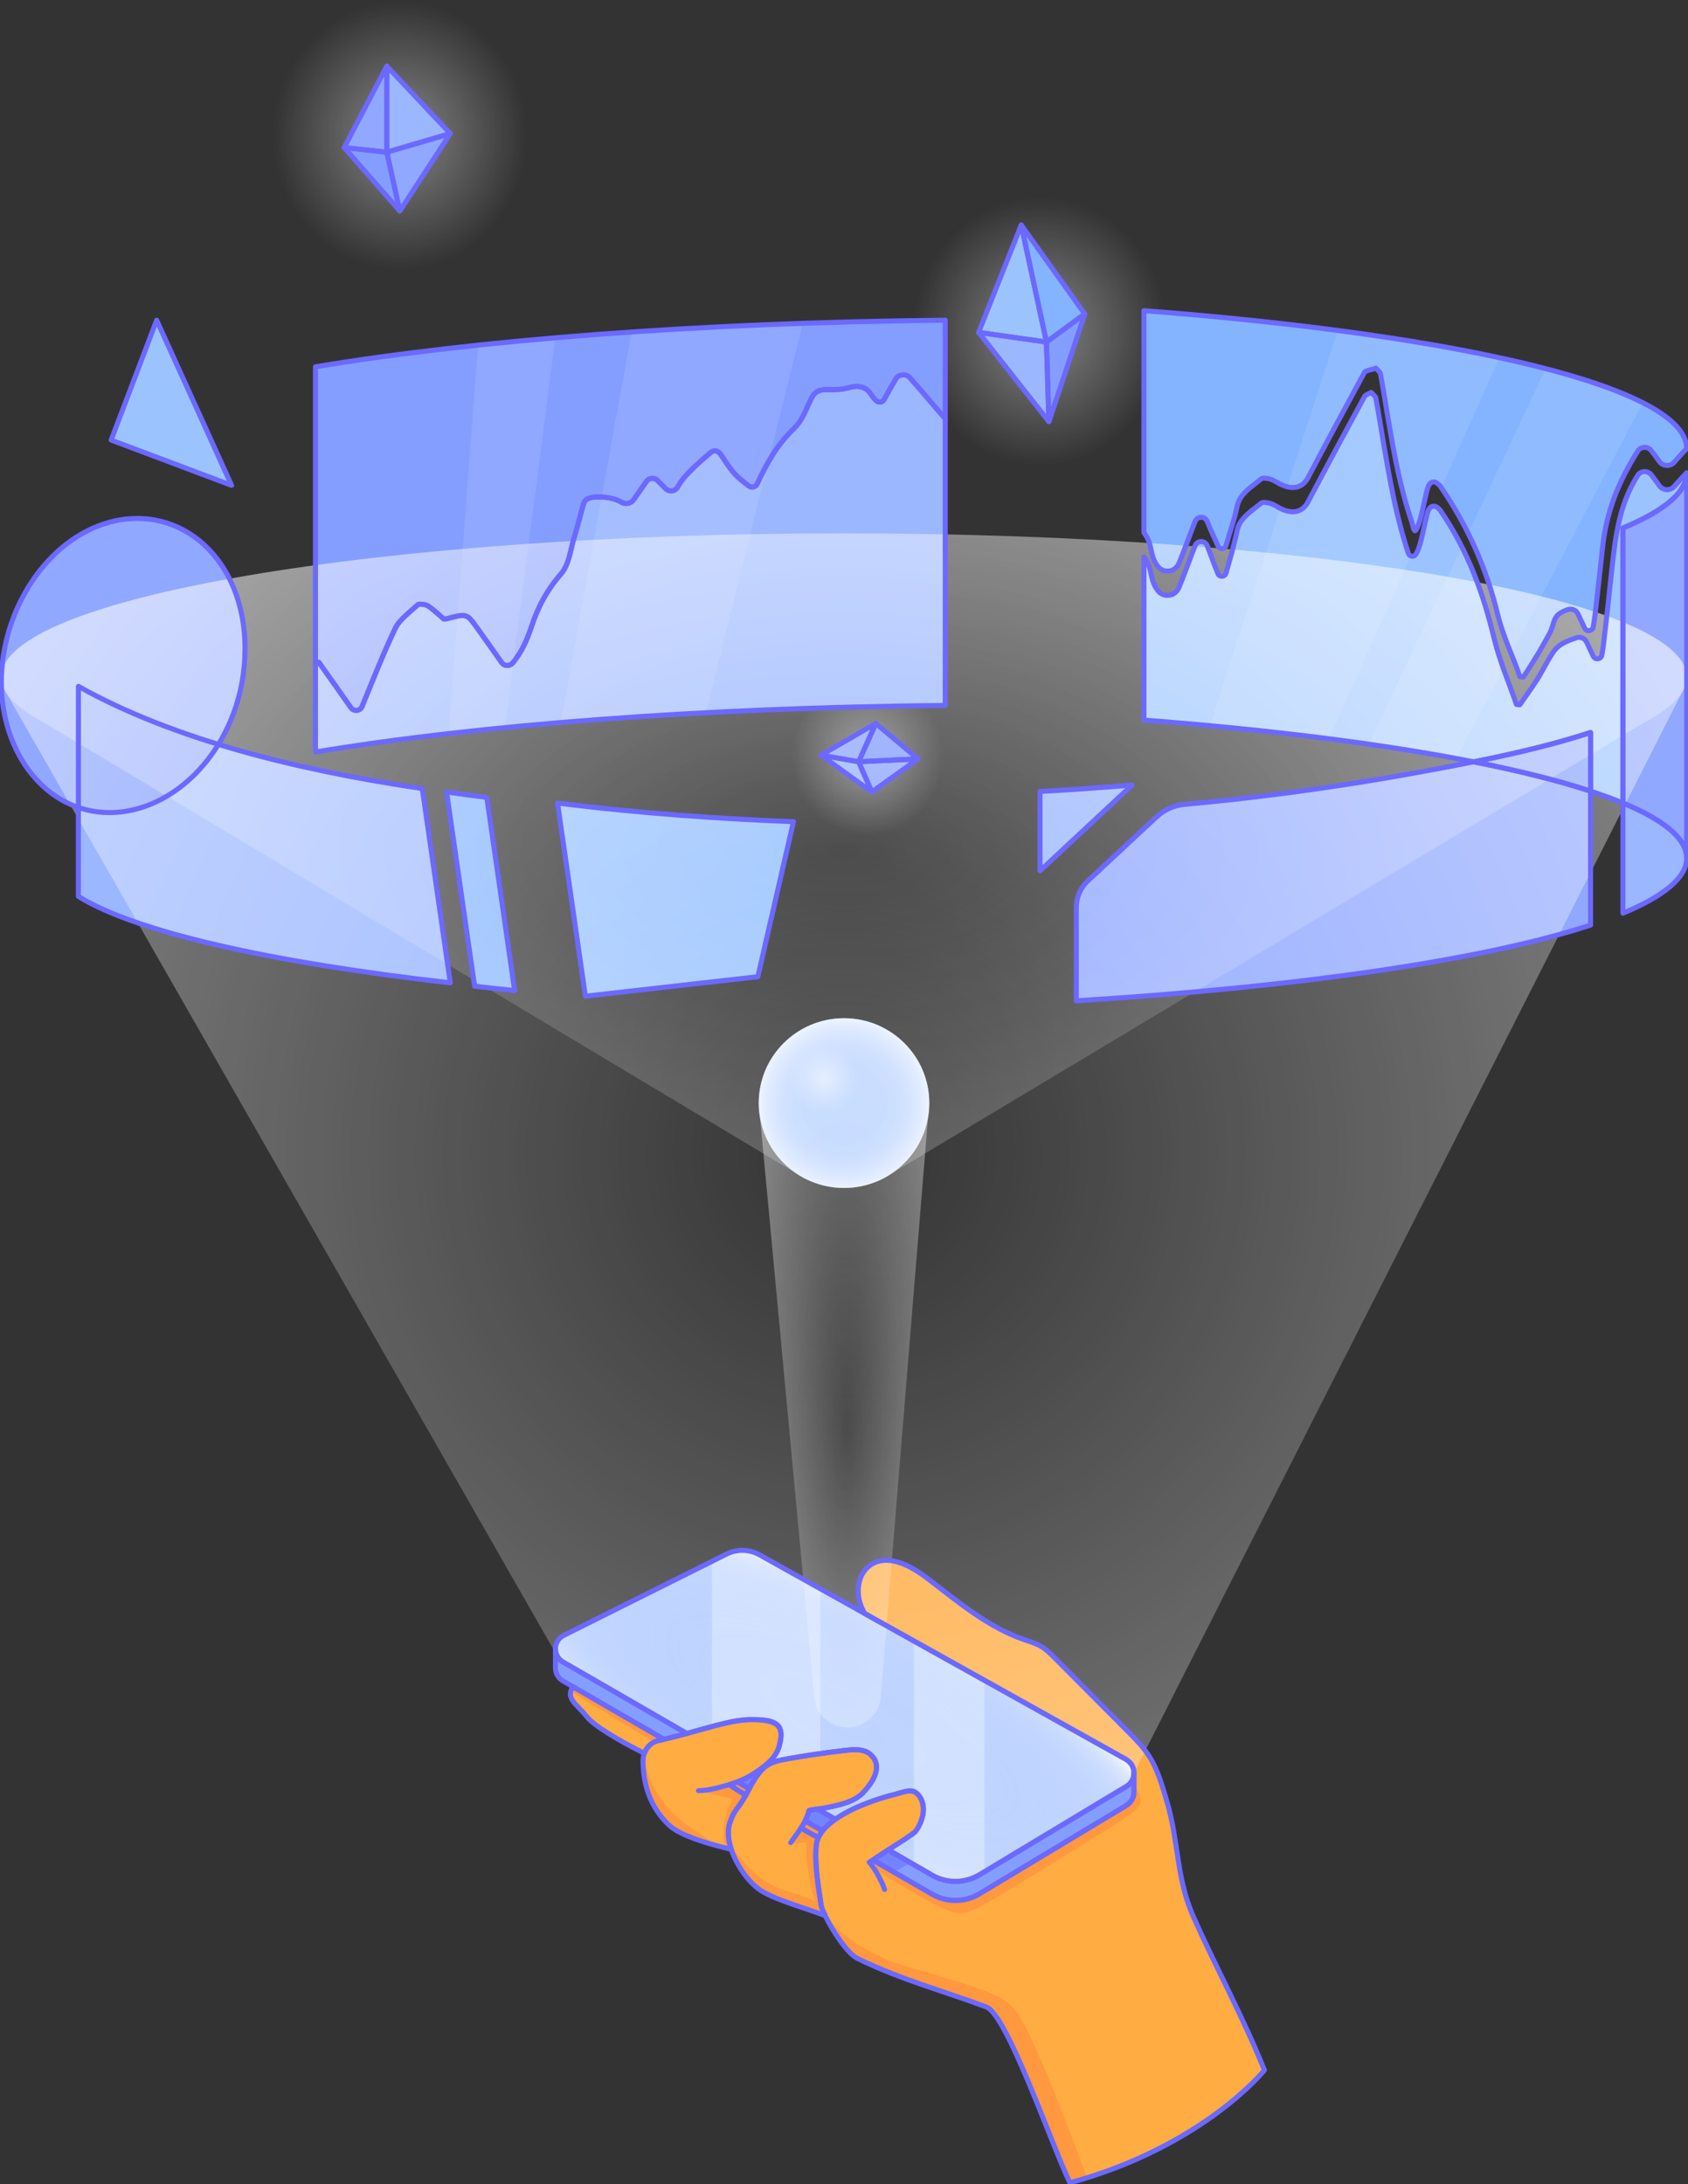 <svg width="252" height="326" viewBox="0 0 252 326" fill="none" xmlns="http://www.w3.org/2000/svg">
<rect x="0" y="0" width="252" height="326" fill="#333333" stroke="none"/>
<g clip-path="url(#clip0_3247_3826)">
<path d="M59.691 40.55C70.943 40.55 80.065 31.472 80.065 20.275C80.065 9.077 70.943 0 59.691 0C48.438 0 39.316 9.077 39.316 20.275C39.316 31.472 48.438 40.55 59.691 40.55Z" fill="url(#paint0_radial_3247_3826)"/>
<path d="M129.519 125.35C136.239 125.35 141.687 119.928 141.687 113.241C141.687 106.553 136.239 101.131 129.519 101.131C122.798 101.131 117.35 106.553 117.35 113.241C117.35 119.928 122.798 125.35 129.519 125.35Z" fill="url(#paint1_radial_3247_3826)"/>
<path d="M155.264 69.89C166.516 69.89 175.638 60.812 175.638 49.615C175.638 38.417 166.516 29.34 155.264 29.34C144.011 29.34 134.889 38.417 134.889 49.615C134.889 60.812 144.011 69.89 155.264 69.89Z" fill="url(#paint2_radial_3247_3826)"/>
<path d="M251.803 66.975C251.19 67.559 250.572 68.287 249.938 68.996C249.336 69.678 248.245 69.621 247.72 68.877C247.321 68.319 246.931 67.776 246.516 67.254C246.469 67.192 246.412 67.13 246.349 67.078C245.809 66.587 244.911 66.691 244.516 67.3C244.516 67.305 244.511 67.305 244.511 67.311C241.524 72.019 239.805 76.562 239.25 81.663C238.891 84.991 238.533 88.32 238.138 91.643C238.065 92.273 237.967 92.898 237.853 93.57C237.743 94.227 236.85 94.346 236.565 93.746C236.222 93.007 235.895 92.314 235.578 91.637C235.313 91.069 234.653 90.79 234.061 90.991C231.527 91.849 232.285 92.924 231.205 94.795C230.587 95.86 230.036 96.945 229.366 97.989C228.587 99.204 228.234 99.87 227.403 101.069C227.169 101.038 227.133 101.033 226.904 101.002C225.772 97.715 224.375 94.986 223.57 91.653C221.976 85.017 219.161 78.588 215.047 72.603C214.912 72.417 214.725 72.251 214.518 72.091C214.17 71.823 213.655 71.9 213.411 72.267C213.307 72.417 213.219 72.572 213.172 72.727C212.58 74.665 212.201 77.838 211.37 79.125C211.09 79.564 210.939 78.448 210.778 77.957C208.94 72.453 208.14 67.843 207.179 62.22C206.815 60.086 206.493 57.941 206.088 55.806C206.031 55.496 205.631 55.227 205.392 54.938C205.055 55.134 203.86 55.295 203.72 55.553C200.879 60.778 198.054 66.013 195.291 71.264C194.512 72.743 193.135 73.187 191.312 72.355C190.762 72.102 190.289 71.735 189.718 71.543C189.297 71.399 188.529 71.285 188.321 71.456C186.83 72.67 185.07 73.709 184.685 75.595C184.244 77.725 183.626 79.316 183.029 81.425C182.862 81.999 182.063 82.056 181.829 81.503C181.242 80.107 180.759 79.223 180.229 77.838C180.203 77.771 180.167 77.704 180.125 77.642C179.725 77.022 178.739 77.094 178.443 77.771C178.443 77.781 178.437 77.792 178.432 77.797C177.596 79.89 176.864 82.009 176.002 84.092C175.825 84.516 175.342 85.043 174.849 85.167C174.023 85.379 173.306 85.193 172.756 84.418C171.556 82.728 172.106 81.146 170.777 79.513V46.369C218.709 50.049 251.803 57.894 251.803 66.975Z" fill="#84B4FF"/>
<path d="M251.803 70.593C251.803 73.492 248.432 76.262 242.278 78.815V119.861C240.823 119.256 239.208 118.667 237.453 118.088V109.333C232.675 110.899 226.811 112.367 220.012 113.711C206.758 111.096 189.952 108.956 170.777 107.483V83.131C172.106 84.764 171.556 86.345 172.756 88.035C173.306 88.81 174.023 88.996 174.849 88.785C175.342 88.66 175.825 88.133 176.002 87.71C176.864 85.627 177.596 83.508 178.432 81.415C178.437 81.409 178.443 81.399 178.443 81.389C178.739 80.712 179.725 80.639 180.125 81.26C180.167 81.322 180.203 81.389 180.229 81.456C180.759 82.841 181.242 84.242 181.829 85.637C182.063 86.19 182.862 86.133 183.029 85.56C183.626 83.451 184.244 81.342 184.685 79.213C185.07 77.327 186.83 76.288 188.321 75.073C188.529 74.903 189.297 75.016 189.718 75.161C190.289 75.352 190.762 75.719 191.312 75.973C193.135 76.805 194.512 76.36 195.291 74.882C198.054 69.631 200.879 64.396 203.72 59.171C203.86 58.912 204.369 58.773 204.707 58.576C204.946 58.866 205.346 59.135 205.403 59.445C205.808 61.579 206.13 63.724 206.493 65.858C207.454 71.481 208.42 77.104 210.259 82.609C210.42 83.1 211.09 83.182 211.37 82.743C212.201 81.456 212.58 78.283 213.172 76.345C213.219 76.19 213.307 76.035 213.411 75.885C213.655 75.518 214.17 75.44 214.518 75.709C214.725 75.869 214.912 76.035 215.047 76.221C219.161 82.205 221.456 88.635 223.051 95.271C223.856 98.604 225.253 101.85 226.385 105.137C226.614 105.168 226.65 105.173 226.884 105.204C227.715 104.005 228.587 102.821 229.366 101.607C230.036 100.563 230.587 99.478 231.205 98.413C232.285 96.542 232.815 96.051 235.349 95.193C235.941 94.992 236.601 95.271 236.866 95.839C237.183 96.516 237.51 97.209 237.853 97.948C238.138 98.547 239.032 98.428 239.141 97.772C239.255 97.1 239.354 96.475 239.426 95.844C239.821 92.521 240.179 89.193 240.538 85.865C241.093 80.763 241.524 75.637 244.511 70.928C244.511 70.923 244.516 70.923 244.516 70.918C244.911 70.308 245.809 70.205 246.349 70.696C246.412 70.748 246.469 70.81 246.516 70.872C246.931 71.394 247.321 71.936 247.72 72.494C248.245 73.239 249.336 73.296 249.938 72.613C250.572 71.905 251.19 71.177 251.803 70.593Z" fill="#9BC4FF"/>
<path d="M141.116 47.795V62.504C139.226 60.344 137.741 58.52 135.809 56.354C135.803 56.349 135.798 56.339 135.788 56.333C135.248 55.755 134.162 55.848 133.757 56.514C133.757 56.514 133.752 56.52 133.752 56.525C133.149 57.532 132.588 58.556 131.981 59.662C131.752 60.075 131.129 60.142 130.797 59.796C130.511 59.496 130.277 59.243 130.106 58.964C129.384 57.812 128.371 57.393 126.595 57.894C125.723 58.137 124.668 58.204 123.718 58.153C122.222 58.07 121.573 58.551 121.111 59.491C120.358 61.026 119.823 62.716 118.509 63.982C115.953 66.442 114.458 69.192 113.029 72.251C112.816 72.711 112.167 72.846 111.752 72.52C110.983 71.915 110.282 71.378 109.726 70.773C108.89 69.864 108.277 68.846 107.612 67.864C107.223 67.285 106.657 67.063 106.049 67.579C104.735 68.696 103.442 69.838 102.33 71.058C101.847 71.585 101.484 72.164 101.12 72.773C100.772 73.358 99.889 73.445 99.401 72.96C98.996 72.556 98.591 72.148 98.155 71.714C97.698 71.254 96.882 71.321 96.514 71.843C95.849 72.799 95.225 73.688 94.592 74.603C94.213 75.141 93.418 75.321 92.816 74.98C91.642 74.319 90.359 74.138 88.884 74.2C87.783 74.246 87.295 74.577 87.103 75.244C86.615 76.954 86.204 78.681 85.674 80.381C85.114 82.195 85.004 84.237 83.696 85.735C81.592 88.144 80.309 90.661 79.406 93.358C78.751 95.312 77.983 97.245 76.508 98.992C76.097 99.472 75.282 99.452 74.918 98.935C73.651 97.136 72.415 95.359 71.143 93.601C69.662 91.549 69.642 91.56 66.598 92.382C66.51 92.407 66.396 92.387 66.245 92.387C65.487 91.736 64.781 91.033 63.908 90.444C63.586 90.221 62.563 90.097 62.417 90.232C61.181 91.374 59.634 92.485 59.005 93.803C57.172 97.658 55.645 101.591 54.03 105.504C53.765 106.139 52.809 106.227 52.404 105.654C50.81 103.395 49.215 101.131 47.621 98.873C47.444 98.873 47.273 98.873 47.096 98.878V54.747C71.158 50.752 104.252 48.152 141.116 47.795Z" fill="#849EFF"/>
<path d="M141.116 62.504V105.292C104.252 105.648 71.158 108.243 47.096 112.243V98.878C47.273 98.873 47.444 98.873 47.621 98.873C49.215 101.131 50.81 103.395 52.404 105.654C52.809 106.227 53.765 106.139 54.03 105.504C55.645 101.591 57.172 97.658 59.005 93.803C59.634 92.485 61.181 91.374 62.417 90.232C62.563 90.097 63.586 90.221 63.908 90.444C64.781 91.033 65.487 91.736 66.245 92.387C66.396 92.387 66.51 92.407 66.598 92.382C69.642 91.56 69.662 91.55 71.143 93.601C72.415 95.359 73.651 97.136 74.918 98.935C75.282 99.452 76.097 99.472 76.508 98.992C77.983 97.245 78.751 95.312 79.406 93.359C80.309 90.661 81.592 88.144 83.696 85.735C85.004 84.237 85.114 82.195 85.674 80.381C86.204 78.681 86.615 76.955 87.103 75.244C87.295 74.577 87.783 74.246 88.884 74.2C90.359 74.138 91.642 74.319 92.816 74.98C93.418 75.321 94.213 75.141 94.592 74.603C95.225 73.688 95.849 72.799 96.514 71.843C96.882 71.321 97.698 71.254 98.155 71.714C98.591 72.148 98.996 72.556 99.401 72.96C99.889 73.445 100.772 73.358 101.12 72.773C101.484 72.164 101.847 71.585 102.33 71.058C103.442 69.838 104.735 68.696 106.049 67.579C106.657 67.063 107.223 67.285 107.612 67.864C108.277 68.846 108.89 69.864 109.726 70.773C110.282 71.378 110.983 71.916 111.752 72.52C112.167 72.846 112.816 72.712 113.029 72.251C114.458 69.192 115.953 66.442 118.509 63.982C119.823 62.716 120.358 61.026 121.111 59.491C121.573 58.551 122.222 58.07 123.718 58.153C124.668 58.204 125.723 58.137 126.595 57.894C128.371 57.393 129.384 57.812 130.106 58.964C130.277 59.243 130.511 59.496 130.797 59.796C131.129 60.142 131.752 60.075 131.981 59.662C132.588 58.556 133.149 57.532 133.752 56.525C133.752 56.52 133.757 56.514 133.757 56.514C134.162 55.848 135.248 55.755 135.788 56.333C135.798 56.339 135.803 56.349 135.809 56.354C137.741 58.52 139.226 60.344 141.116 62.504Z" fill="#9BB7FF"/>
<path d="M251.808 128.084C251.808 130.983 248.432 133.753 242.283 136.306V119.861C248.437 122.414 251.808 125.184 251.808 128.084Z" fill="#9BB7FF"/>
<path d="M237.453 109.333V118.088C232.675 116.522 226.811 115.055 220.013 113.711C226.811 112.367 232.675 110.899 237.453 109.333Z" fill="#849EFF"/>
<path d="M237.453 118.088V138.079C221.758 143.232 194.304 147.299 160.681 149.382V135.443C160.681 133.934 161.309 132.497 162.415 131.469L172.647 121.939C173.795 120.869 175.27 120.202 176.838 120.063C194.159 118.466 208.005 116.083 220.018 113.711C226.816 115.055 232.68 116.522 237.458 118.088H237.453Z" fill="#90A8FF"/>
<path d="M169.016 117.174L155.264 129.98V118.135C160.083 117.871 164.659 117.546 169.016 117.174Z" fill="#9BB7FF"/>
<path d="M118.457 122.652L113.138 145.785L87.394 148.694L83.233 119.861C95.62 121.427 107.81 122.223 118.457 122.652Z" fill="#9BC4FF"/>
<path d="M76.835 147.852C74.804 147.645 72.815 147.428 70.857 147.206L66.671 118.207C68.67 118.497 70.675 118.77 72.675 119.019L76.835 147.852Z" fill="#84B4FF"/>
<path d="M67.226 146.7C40.235 143.63 20.214 139.087 11.707 133.805V120.528C13.156 121.024 14.709 121.287 16.334 121.287C22.743 121.287 28.82 117.272 32.611 111.106C42.214 114.052 52.622 116.171 63.04 117.701L67.226 146.7Z" fill="#9BB7FF"/>
<path d="M251.808 70.587V128.078C251.808 125.179 248.432 122.409 242.283 119.856V78.81C248.437 76.257 251.808 73.487 251.808 70.587Z" fill="#90A8FF"/>
<path d="M32.611 111.106C28.82 117.272 22.743 121.287 16.334 121.287C14.709 121.287 13.156 121.024 11.707 120.528V102.449C17.908 105.933 25.007 108.78 32.611 111.106Z" fill="#849EFF"/>
<path d="M36.579 96.904C36.569 102.206 35.073 107.106 32.611 111.106C25.008 108.78 17.908 105.933 11.707 102.449V120.528C4.83 118.192 0.192 110.703 0.192 101.819C0.192 91.053 7.012 80.479 16.36 77.947C26.945 75.084 36.6 83.415 36.579 96.904Z" fill="#90A8FF"/>
<path d="M130.319 277.626L129.763 277.962C130.34 278.535 131.467 280.334 132.064 282.019" fill="#FF9303"/>
<path d="M119.594 272.835C118.991 273.739 118.581 274.271 118.041 275.031L119.594 272.835Z" fill="#FF9303"/>
<path d="M104.272 267.279C105.934 267.279 107.866 266.648 108.931 266.364L104.272 267.279Z" fill="#FF9303"/>
<path d="M99.094 259.62C98.793 259.692 98.487 259.764 98.17 259.837H98.165C98.165 259.837 98.154 259.837 98.149 259.837C97.942 259.888 97.744 259.966 97.562 260.064C97.552 260.069 97.542 260.074 97.536 260.08C96.913 260.426 96.446 261.036 96.196 261.697C92.317 259.78 88.624 257.537 87.637 256.271C86.147 254.358 84.35 253.562 85.534 251.759L99.094 259.614V259.62Z" fill="#FFAC43"/>
<path d="M188.763 309.002C188.763 309.002 179.643 320.361 159.725 325.809C156.931 319.974 150.345 300.727 147.265 299.57C140.758 297.12 134.661 295.575 127.982 292.308C126.548 291.606 124.32 288.272 123.198 285.941C122.907 285.342 122.689 284.809 122.58 284.406C122.507 283.497 121.796 280.127 121.796 276.881V276.845C121.801 276.132 121.801 275.408 122.009 274.726C122.04 274.618 122.076 274.514 122.123 274.411C122.139 274.364 122.159 274.318 122.185 274.277C122.331 273.93 122.539 273.605 122.798 273.284C123.281 272.659 123.946 272.08 124.704 271.548C127.343 269.698 131.196 268.421 133.445 267.868C135.263 267.424 136.494 266.648 137.47 268.462C138.296 269.992 137.668 271.997 136.712 273.315C136.437 273.687 134.432 274.943 132.609 276.116H132.604C131.731 276.675 130.895 277.217 130.319 277.626L139.143 282.721C141.34 283.993 144.061 283.967 146.237 282.659L168.149 269.48C168.907 269.026 169.286 268.25 169.286 267.475V264.643C169.286 263.852 168.897 263.067 168.113 262.612L129.093 240.838C128.911 240.533 128.75 240.213 128.61 239.877C127.717 237.753 128.013 234.941 129.914 233.624C132.516 231.809 136.032 233.717 138.545 235.655C143.053 239.122 147.52 242.88 152.911 244.74C153.763 245.035 154.64 245.283 155.414 245.738C156.188 246.193 156.832 246.833 157.466 247.469C161.081 251.097 164.69 254.73 168.305 258.359C169.442 259.501 170.585 260.653 171.468 261.997C172.844 264.1 173.514 266.566 174.226 268.969C175.971 274.881 175.607 280.298 178.095 285.941C181.517 293.688 185.62 301.136 188.763 309.002Z" fill="#FFAC43"/>
<path d="M119.791 272.535C119.724 272.638 119.656 272.742 119.594 272.835C120.269 273.274 121.214 273.791 122.186 274.277C122.16 274.318 122.139 274.364 122.123 274.411C122.077 274.514 122.04 274.618 122.009 274.726C121.801 275.408 121.801 276.132 121.796 276.845V276.881C121.796 280.127 122.508 283.497 122.58 284.406C122.689 284.809 122.908 285.342 123.198 285.941C120.228 284.784 116.192 283.724 113.814 282.324C112.017 281.269 110.033 278.654 109.176 276.044C109.144 275.967 109.124 275.884 109.098 275.806C108.745 274.649 108.62 273.507 108.843 272.509C108.874 272.37 108.911 272.225 108.958 272.085C109.627 270.07 110.121 270.08 111.17 268.245C111.222 268.157 111.274 268.064 111.326 267.971C111.331 267.966 111.331 267.956 111.336 267.951C111.341 267.94 111.352 267.925 111.357 267.915C111.523 267.61 111.684 267.305 111.856 266.984C111.856 266.979 111.861 266.974 111.866 266.969C111.97 266.767 112.079 266.566 112.193 266.364C112.484 265.842 112.79 265.336 113.138 264.87C113.279 264.684 113.424 264.504 113.58 264.333C113.871 264.013 114.182 263.728 114.535 263.496C115.372 262.943 116.384 262.741 117.376 262.56C120.352 262.023 123.354 261.583 126.367 261.248C127.618 261.108 129.041 261.036 129.966 261.883C131.939 263.692 130.241 266.137 128.735 267.692C127.421 269.046 124.699 269.574 122.944 269.889C122.773 269.92 122.425 269.966 122.051 270.018C121.552 270.085 121.012 270.163 120.794 270.23C120.794 270.23 120.602 270.974 120.207 271.786C120.087 272.034 119.952 272.292 119.791 272.535Z" fill="#FFAC43"/>
<path d="M116.582 259.315C116.545 259.718 116.452 260.183 116.301 260.71C115.829 262.385 114.328 263.527 112.884 264.509C112.821 264.55 112.764 264.586 112.707 264.622C112.702 264.628 112.692 264.633 112.686 264.638C111.772 265.243 110.947 265.641 110.116 265.956L111.866 266.969C111.866 266.969 111.855 266.979 111.855 266.984L110.09 265.966C109.711 266.116 109.326 266.245 108.931 266.364C109.617 266.922 110.495 267.418 111.144 267.827C111.211 267.868 111.274 267.909 111.336 267.951C111.331 267.956 111.331 267.966 111.326 267.971C111.274 268.064 111.222 268.157 111.17 268.245C110.121 270.08 109.627 270.07 108.957 272.085C108.911 272.225 108.874 272.37 108.843 272.509C108.62 273.507 108.744 274.649 109.098 275.806C109.124 275.884 109.144 275.967 109.176 276.044C106.21 275.321 101.614 274.106 99.827 272.375C96.976 269.62 96.02 266.261 95.994 262.814V262.772C95.994 262.705 95.994 262.638 96.004 262.576C96.015 262.503 96.02 262.426 96.031 262.348C96.062 262.131 96.119 261.914 96.197 261.702C96.446 261.041 96.913 260.431 97.537 260.085C97.542 260.08 97.552 260.074 97.563 260.069C97.744 259.971 97.942 259.893 98.15 259.842C98.155 259.842 98.16 259.842 98.165 259.842H98.17C98.487 259.769 98.793 259.697 99.095 259.625C99.105 259.625 99.115 259.62 99.126 259.614C99.848 259.444 100.533 259.273 101.188 259.103C101.198 259.103 101.209 259.103 101.219 259.092H101.224C101.671 258.974 102.102 258.86 102.523 258.746C106.844 257.578 109.721 256.606 112.52 256.679H112.557C115.143 256.751 116.436 257.232 116.587 258.638C116.608 258.844 116.602 259.072 116.582 259.32V259.315Z" fill="#FFAC43"/>
<path d="M111.356 267.915C111.356 267.915 111.341 267.94 111.335 267.951C111.273 267.909 111.211 267.868 111.144 267.827C111.216 267.858 111.289 267.889 111.356 267.915Z" fill="#FF9303"/>
<path d="M169.287 264.643C169.287 265.144 169.126 265.646 168.814 266.059C168.638 266.287 168.414 266.488 168.149 266.648L146.237 279.827C144.061 281.135 141.34 281.161 139.143 279.889L132.609 276.116C134.432 274.943 136.437 273.687 136.712 273.315C137.668 271.997 138.296 269.992 137.471 268.462C136.494 266.648 135.263 267.424 133.445 267.868C131.197 268.421 127.343 269.698 124.705 271.548L122.051 270.018C122.425 269.966 122.773 269.92 122.944 269.889C124.699 269.574 127.421 269.046 128.735 267.692C130.241 266.137 131.939 263.692 129.966 261.883C129.041 261.036 127.618 261.108 126.367 261.248C123.354 261.583 120.352 262.023 117.376 262.56C116.384 262.741 115.372 262.943 114.535 263.496C114.182 263.728 113.871 264.013 113.58 264.333C113.424 264.504 113.279 264.684 113.138 264.87L112.707 264.622C112.764 264.586 112.822 264.55 112.884 264.509C114.328 263.527 115.829 262.385 116.301 260.71C116.452 260.183 116.545 259.718 116.582 259.315C116.603 259.067 116.608 258.839 116.587 258.632C116.457 257.216 115.309 256.741 113.024 256.674C112.868 256.674 112.713 256.674 112.557 256.674H112.52C109.721 256.601 106.844 257.573 102.523 258.741L84.054 248.074C83.8 247.924 83.587 247.743 83.421 247.531C83.088 247.123 82.922 246.616 82.922 246.115C82.922 245.34 83.317 244.565 84.101 244.13L108.303 232.047C109.913 231.169 111.866 231.194 113.45 232.109L129.093 240.838L168.113 262.612C168.897 263.067 169.287 263.852 169.287 264.643Z" fill="#C8DCFF"/>
<path d="M111.855 266.984C111.684 267.305 111.523 267.61 111.357 267.914C111.289 267.889 111.216 267.858 111.144 267.827C110.494 267.418 109.617 266.922 108.931 266.364C109.326 266.245 109.71 266.116 110.089 265.966L111.855 266.984Z" fill="#FF983E"/>
<path d="M111.356 267.915C111.356 267.915 111.341 267.94 111.335 267.951C111.273 267.909 111.211 267.868 111.144 267.827C111.216 267.858 111.289 267.889 111.356 267.915Z" fill="#FF9303"/>
<path d="M102.523 258.741C102.102 258.855 101.671 258.968 101.224 259.087H101.219C101.219 259.087 101.198 259.092 101.188 259.098C100.533 259.268 99.848 259.439 99.126 259.609L85.534 251.764L84.054 250.906C83.296 250.472 82.922 249.712 82.922 248.952V246.115C82.922 246.616 83.088 247.123 83.421 247.531C83.587 247.743 83.8 247.924 84.054 248.074L102.523 258.741Z" fill="#849EFF"/>
<path d="M113.138 264.871C112.79 265.336 112.484 265.842 112.193 266.364C112.079 266.566 111.97 266.767 111.866 266.969L110.116 265.956C110.947 265.641 111.772 265.243 112.687 264.638C112.692 264.633 112.702 264.628 112.707 264.622L113.138 264.871Z" fill="#7384FF"/>
<path d="M122.798 273.284C122.539 273.605 122.331 273.93 122.185 274.277C121.214 273.791 120.269 273.274 119.594 272.835C119.526 272.938 119.656 272.742 119.594 272.835C119.755 272.592 120.087 272.034 120.207 271.786L122.798 273.284Z" fill="#FF983E"/>
<path d="M124.704 271.548C123.946 272.08 123.281 272.659 122.798 273.284L120.207 271.786C120.601 270.974 120.793 270.23 120.793 270.23C121.012 270.163 121.552 270.085 122.05 270.018L124.704 271.548Z" fill="#7384FF"/>
<path d="M169.287 264.643V267.475C169.287 268.25 168.908 269.026 168.149 269.48L146.237 282.659C144.061 283.967 141.34 283.993 139.143 282.721L130.319 277.626C130.895 277.217 131.732 276.675 132.604 276.116H132.609L139.143 279.889C141.34 281.161 144.061 281.135 146.237 279.827L168.149 266.648C168.414 266.488 168.637 266.287 168.814 266.059C169.126 265.646 169.287 265.144 169.287 264.643Z" fill="#849EFF"/>
<path d="M126.003 177.316C133.033 177.316 138.733 171.645 138.733 164.649C138.733 157.653 133.033 151.981 126.003 151.981C118.973 151.981 113.273 157.653 113.273 164.649C113.273 171.645 118.973 177.316 126.003 177.316Z" fill="#C8DCFF"/>
<path d="M34.569 72.443L16.594 65.683L23.387 47.795L34.569 72.443Z" fill="#9BC4FF"/>
<path d="M138.732 164.649C138.732 165.383 138.67 166.101 138.545 166.804C137.522 172.773 132.292 177.316 125.998 177.316C119.703 177.316 114.566 172.851 113.481 166.949C113.341 166.204 113.268 165.434 113.268 164.649C113.268 161.429 114.478 158.493 116.462 156.261C118.794 153.635 122.201 151.981 125.998 151.981C133.03 151.981 138.732 157.651 138.732 164.649Z" fill="url(#paint3_radial_3247_3826)"/>
<path d="M123.016 166.271C125.933 166.271 128.298 163.918 128.298 161.015C128.298 158.112 125.933 155.759 123.016 155.759C120.099 155.759 117.734 158.112 117.734 161.015C117.734 163.918 120.099 166.271 123.016 166.271Z" fill="url(#paint4_radial_3247_3826)"/>
<path d="M169.287 264.643C169.287 265.144 169.126 265.646 168.814 266.059C168.638 266.287 168.414 266.488 168.149 266.648L146.237 279.827C144.061 281.135 141.34 281.161 139.143 279.889L132.609 276.116C134.432 274.943 136.437 273.687 136.712 273.315C137.668 271.997 138.296 269.992 137.471 268.462C136.494 266.648 135.263 267.424 133.445 267.868C131.197 268.421 127.343 269.698 124.705 271.548L122.051 270.018C122.425 269.966 122.773 269.92 122.944 269.889C124.699 269.574 127.421 269.046 128.735 267.692C130.241 266.137 131.939 263.692 129.966 261.883C129.041 261.036 127.618 261.108 126.367 261.248C123.354 261.583 120.352 262.023 117.376 262.56C116.384 262.741 115.372 262.943 114.535 263.496C114.182 263.728 113.871 264.013 113.58 264.333C113.424 264.504 113.279 264.684 113.138 264.87L112.707 264.622C112.764 264.586 112.822 264.55 112.884 264.509C114.328 263.527 115.829 262.385 116.301 260.71C116.452 260.183 116.545 259.718 116.582 259.315C116.603 259.067 116.608 258.839 116.587 258.632C116.457 257.216 115.309 256.741 113.024 256.674C112.868 256.674 112.713 256.674 112.557 256.674H112.52C109.721 256.601 106.844 257.573 102.523 258.741L84.054 248.074C83.8 247.924 83.587 247.743 83.421 247.531C83.088 247.123 82.922 246.616 82.922 246.115C82.922 245.34 83.317 244.565 84.101 244.13L108.303 232.047C109.913 231.169 111.866 231.194 113.45 232.109L129.093 240.838L168.113 262.612C168.897 263.067 169.287 263.852 169.287 264.643Z" fill="url(#paint5_radial_3247_3826)"/>
<path opacity="0.3" d="M122.456 237.133V261.744C120.757 261.981 119.064 262.255 117.376 262.56C116.384 262.741 115.372 262.943 114.535 263.496C114.182 263.728 113.871 264.013 113.58 264.333C113.424 264.504 113.279 264.684 113.138 264.87L112.707 264.622C112.764 264.586 112.822 264.55 112.884 264.509C114.328 263.527 115.829 262.385 116.301 260.71C116.452 260.183 116.545 259.718 116.582 259.315C116.602 259.067 116.608 258.839 116.587 258.632C116.457 257.216 115.309 256.741 113.024 256.674C112.868 256.674 112.712 256.674 112.557 256.674H112.52C110.625 256.627 108.693 257.056 106.298 257.697V233.05L108.303 232.047C109.913 231.169 111.866 231.194 113.45 232.109L122.456 237.133Z" fill="white"/>
<path opacity="0.3" d="M146.964 250.813V279.388L146.237 279.827C144.061 281.135 141.34 281.161 139.143 279.889L136.432 278.323V273.574C136.567 273.465 136.665 273.377 136.712 273.315C137.668 271.997 138.296 269.992 137.47 268.462C137.154 267.873 136.811 267.558 136.432 267.413V244.932L146.964 250.813Z" fill="white"/>
<path d="M135.876 278.055C136.011 277.92 133.492 279.45 133.492 279.45C133.393 279.45 131.347 278.189 130.412 277.61C130.864 277.269 132.604 276.116 132.604 276.116C133.056 276.411 135.871 278.055 135.871 278.055H135.876Z" fill="#7384FF"/>
<path d="M97.687 260.08C97.957 259.811 98.825 259.775 99.095 259.62C97.505 258.612 87.871 252.663 85.451 251.723L85.207 252.467L97.687 260.08Z" fill="#FF983E"/>
<path d="M142.228 285.378C144.555 285.869 146.367 284.639 148.263 283.512C149.65 282.685 151.031 281.853 152.413 281.016C155.778 278.975 159.133 276.912 162.457 274.804C164.275 273.651 166.259 272.597 168.025 271.3C168.736 270.778 169.962 270.049 170.216 269.191C170.455 268.39 170.009 267.351 169.359 266.871C169.359 266.871 169.292 268.566 168.435 269.243C168.435 269.243 162.145 273.052 155.908 276.84C150.143 280.344 145.344 283.61 143.069 283.61C140.576 283.61 138.255 282.262 136.51 281.192C134.765 280.122 132.256 278.52 130.418 277.605L129.763 277.951C130.096 278.659 132.879 280.437 133.529 280.82C138.333 283.652 140.826 285.073 142.228 285.373V285.378Z" fill="#FF983E"/>
<path d="M123.198 285.941C121.796 285.424 119.189 284.572 117.366 283.9C115.465 283.197 113.398 282.417 112.058 280.907C110.739 279.419 109.934 277.564 109.149 275.739C111.855 278.695 112.39 279.838 115.59 281.538C116.722 282.143 120.274 283.042 121.375 283.631C121.474 283.683 121.573 283.755 121.666 283.838C121.302 282.784 120.913 281.119 120.534 278.422C120.352 277.119 120.331 275.936 120.394 274.964C119.718 275.098 118.42 275.212 117.994 275.176C117.994 275.176 118.436 274.504 118.586 274.287C118.851 273.915 119.594 272.835 119.594 272.835C119.594 272.876 120.295 273.31 120.586 273.429C120.601 273.434 120.617 273.445 120.633 273.455L122.185 274.277C121.136 278.008 122.606 285.28 123.125 285.802C123.12 285.802 123.11 285.797 123.105 285.797C123.136 285.848 123.167 285.895 123.198 285.941Z" fill="#FF983E"/>
<path d="M109.487 270.871C109.269 271.202 108.661 273.315 108.755 274.029C108.854 274.737 109.03 275.44 109.093 276.153C108.62 276.008 108.817 276.044 108.345 275.894C107.971 274.995 108.007 273.858 108.069 272.907C108.121 272.101 108.256 271.31 108.49 270.55C108.656 270.013 108.869 269.491 109.134 268.984C109.176 268.907 109.254 268.736 109.357 268.54C108.407 268.245 104.553 267.449 104.455 267.248C104.668 267.098 105.119 267.098 105.384 267.062C105.711 267.02 106.033 266.984 106.355 266.943C107.015 266.855 107.68 266.752 108.303 266.514C108.412 266.478 108.521 266.431 108.635 266.442C108.729 266.452 108.817 266.499 108.9 266.545C109.269 266.752 109.638 266.953 110.001 267.16C110.443 267.403 110.884 267.651 111.258 267.987C111.279 268.002 111.3 268.023 111.305 268.049C111.305 268.054 111.305 268.059 111.3 268.064C111.315 268.075 111.326 268.08 111.336 268.085C110.723 269.01 110.105 269.941 109.487 270.871Z" fill="#FF983E"/>
<path opacity="0.1" d="M119.848 48.261L114.681 69.001L105.374 106.382C97.853 106.775 90.608 107.266 83.695 107.85L89.819 74.2L94.301 49.553C102.455 49 110.998 48.56 119.848 48.261Z" fill="white"/>
<path opacity="0.1" d="M82.912 50.421L76.638 98.832L75.37 108.605C72.509 108.884 69.709 109.184 66.988 109.494L68.312 91.948L71.366 51.517C75.095 51.124 78.949 50.757 82.912 50.421Z" fill="white"/>
<path opacity="0.1" d="M223.851 53.393L215.172 72.789C215.131 72.727 215.089 72.665 215.048 72.603C214.913 72.417 214.726 72.251 214.518 72.091C214.17 71.823 213.656 71.9 213.412 72.267C213.308 72.417 213.22 72.572 213.173 72.727C212.581 74.665 212.202 77.838 211.371 79.125C211.09 79.564 210.94 78.448 210.779 77.957C208.94 72.453 208.14 67.838 207.179 62.215C206.816 60.08 206.494 57.935 206.089 55.801C206.032 55.491 205.632 55.222 205.393 54.933C205.055 55.129 203.861 55.295 203.72 55.553C200.879 60.778 198.054 66.013 195.291 71.264C194.637 72.505 193.567 73.016 192.165 72.655L199.711 49.325C208.758 50.519 216.871 51.884 223.851 53.393Z" fill="white"/>
<path opacity="0.1" d="M210.612 82.981L198.402 110.269C192.808 109.55 186.867 108.899 180.629 108.32L191.126 75.88L191.313 75.973C193.136 76.805 194.512 76.36 195.291 74.882C198.054 69.631 200.879 64.396 203.72 59.171C203.86 58.912 204.369 58.773 204.707 58.576C204.946 58.866 205.346 59.135 205.403 59.445C205.808 61.579 206.13 63.724 206.494 65.858C207.454 71.481 208.42 77.104 210.259 82.609C210.321 82.795 210.451 82.919 210.612 82.981Z" fill="white"/>
<path opacity="0.1" d="M224.443 99.803L217.421 113.215C213.359 112.46 208.997 111.742 204.359 111.08L218.231 81.616C220.449 86.009 221.924 90.588 223.051 95.271C223.414 96.795 223.908 98.305 224.443 99.803Z" fill="white"/>
<path opacity="0.1" d="M245.244 60.106L225.606 97.586C224.838 95.653 224.085 93.777 223.571 91.653C222.584 87.539 221.124 83.508 219.177 79.611L230.748 55.031C236.809 56.602 241.702 58.308 245.244 60.106Z" fill="white"/>
<path d="M146.097 49.615L156.225 51.051L152.459 33.583L146.097 49.615Z" fill="#9BC4FF"/>
<path d="M156.224 51.051L161.943 46.865L152.459 33.583L156.224 51.051Z" fill="#84B4FF"/>
<path d="M156.225 51.051L146.097 49.615L156.594 62.933L156.225 51.051Z" fill="#9BB7FF"/>
<path d="M161.943 46.865L156.225 51.051L156.593 62.933L161.943 46.865Z" fill="#849EFF"/>
<path d="M51.386 22.027L57.743 22.714V9.866L51.386 22.027Z" fill="#90A8FF"/>
<path d="M57.743 22.714L67.227 19.939L57.743 9.866V22.714Z" fill="#9BB7FF"/>
<path d="M57.743 22.714L51.386 22.027L59.69 31.5L57.743 22.714Z" fill="#849EFF"/>
<path d="M67.227 19.939L57.743 22.714L59.691 31.5L67.227 19.939Z" fill="#90A8FF"/>
<path d="M130.75 107.984L128.189 113.701L137.05 113.277L130.75 107.984Z" fill="#849EFF"/>
<path d="M128.189 113.701L130.153 118.207L137.05 113.277L128.189 113.701Z" fill="#90A8FF"/>
<path d="M128.189 113.701L130.75 107.984L122.57 112.724L128.189 113.701Z" fill="#90A8FF"/>
<path d="M130.153 118.207L128.189 113.701L122.57 112.724L130.153 118.207Z" fill="#9BB7FF"/>
<path d="M134.157 293.141C135.782 293.688 144.274 296.076 146.783 297.058C148.065 297.559 149.374 298.076 150.439 298.944C151.675 299.947 152.506 301.353 153.218 302.774C156.848 310.004 162.343 325.204 162.343 325.204C161.392 325.39 160.437 325.576 159.486 325.762C155.03 314.661 152.724 307.591 149.135 301.632C148.86 301.172 147.712 299.864 147.26 299.57C146.757 299.239 145.863 298.965 145.271 298.841C142.955 298.35 140.119 297.11 137.886 296.314C134.894 295.244 133.144 294.645 130.028 293.342C126.096 291.699 125.369 289.817 123.115 285.802C125.722 288.903 129.171 291.456 134.147 293.141H134.157Z" fill="#FF983E"/>
<path d="M100.274 270.452C102.414 272.716 104.507 273.408 106.865 275.45C104.797 275.031 100.72 273.553 98.69 271.119C97.293 269.45 95.698 265.113 96.083 262.731C96.919 265.723 98.108 268.157 100.279 270.452H100.274Z" fill="#FF983E"/>
<path d="M138.545 166.804L131.513 252.859C131.513 255.609 129.275 257.831 126.517 257.831C123.759 257.831 121.521 255.609 121.521 252.859L113.481 166.948C114.566 172.851 119.76 177.316 125.998 177.316C132.235 177.316 137.522 172.773 138.545 166.804Z" fill="url(#paint6_radial_3247_3826)"/>
<path d="M251.803 101.069C251.803 103.364 249.684 105.581 245.763 107.659L133.128 175.145C135.943 173.248 137.953 170.266 138.545 166.804C138.67 166.101 138.732 165.382 138.732 164.649C138.732 157.651 133.03 151.981 125.998 151.981C122.201 151.981 118.794 153.635 116.462 156.261C114.478 158.493 113.268 161.429 113.268 164.649C113.268 165.434 113.341 166.204 113.481 166.948C114.089 170.261 115.99 173.119 118.643 174.99L6.238 107.659C2.311 105.581 0.192 103.369 0.192 101.069C0.192 89.219 56.517 79.611 125.998 79.611C195.478 79.611 251.803 89.219 251.803 101.069Z" fill="url(#paint7_radial_3247_3826)"/>
<path d="M138.732 164.649C138.732 165.382 138.67 166.101 138.545 166.804C137.953 170.266 135.943 173.248 133.128 175.145C131.098 176.515 128.641 177.316 125.998 177.316C123.354 177.316 120.742 176.463 118.669 175.006C118.664 175 118.654 174.995 118.643 174.99C115.99 173.119 114.089 170.261 113.481 166.948C113.341 166.204 113.268 165.434 113.268 164.649C113.268 161.429 114.478 158.493 116.462 156.261C118.794 153.635 122.201 151.981 125.998 151.981C133.03 151.981 138.732 157.651 138.732 164.649Z" fill="url(#paint8_radial_3247_3826)"/>
<path d="M251.803 101.069C251.803 101.829 251.569 102.584 251.112 103.323L251.102 103.349L169.287 264.643C169.287 263.852 168.897 263.067 168.113 262.612L129.093 240.838L113.45 232.109C111.866 231.194 109.913 231.169 108.303 232.047L84.101 244.13C83.316 244.565 82.922 245.34 82.922 246.115C82.922 246.492 83.015 246.87 83.202 247.211L0.805 103.199C0.4 102.501 0.192 101.788 0.192 101.069C0.192 89.219 56.517 79.611 125.998 79.611C195.478 79.611 251.803 89.219 251.803 101.069Z" fill="url(#paint9_radial_3247_3826)"/>
<path d="M251.803 66.975C251.19 67.559 250.572 68.287 249.938 68.996C249.336 69.678 248.245 69.621 247.72 68.877C247.321 68.319 246.931 67.776 246.516 67.254C246.469 67.192 246.412 67.13 246.349 67.078C245.809 66.587 244.911 66.691 244.516 67.3C244.516 67.305 244.511 67.305 244.511 67.311C241.524 72.019 239.805 76.562 239.25 81.663C238.891 84.991 238.533 88.32 238.138 91.643C238.065 92.273 237.967 92.898 237.853 93.57C237.743 94.227 236.85 94.346 236.565 93.746C236.222 93.007 235.895 92.314 235.578 91.637C235.313 91.069 234.653 90.79 234.061 90.991C231.527 91.849 232.285 92.924 231.205 94.795C230.587 95.86 230.036 96.945 229.366 97.989C228.587 99.204 228.234 99.87 227.403 101.069C227.169 101.038 227.133 101.033 226.904 101.002C225.772 97.715 224.375 94.986 223.57 91.653C221.976 85.017 219.161 78.588 215.047 72.603C214.912 72.417 214.725 72.251 214.518 72.091C214.17 71.823 213.655 71.9 213.411 72.267C213.307 72.417 213.219 72.572 213.172 72.727C212.58 74.665 212.201 77.838 211.37 79.125C211.09 79.564 210.939 78.448 210.778 77.957C208.94 72.453 208.14 67.843 207.179 62.22C206.815 60.086 206.493 57.941 206.088 55.806C206.031 55.496 205.631 55.227 205.392 54.938C205.055 55.134 203.86 55.295 203.72 55.553C200.879 60.778 198.054 66.013 195.291 71.264C194.512 72.743 193.135 73.187 191.312 72.355C190.762 72.102 190.289 71.735 189.718 71.543C189.297 71.399 188.529 71.285 188.321 71.456C186.83 72.67 185.07 73.709 184.685 75.595C184.244 77.725 183.626 79.316 183.029 81.425C182.862 81.999 182.063 82.056 181.829 81.503C181.242 80.107 180.759 79.223 180.229 77.838C180.203 77.771 180.167 77.704 180.125 77.642C179.725 77.022 178.739 77.094 178.443 77.771C178.443 77.781 178.437 77.792 178.432 77.797C177.596 79.89 176.864 82.009 176.002 84.092C175.825 84.516 175.342 85.043 174.849 85.167C174.023 85.379 173.306 85.193 172.756 84.418C171.556 82.728 172.106 81.146 170.777 79.513V46.369C218.709 50.049 251.803 57.894 251.803 66.975Z" stroke="#6B69FF" stroke-width="0.75" stroke-linecap="round" stroke-linejoin="round"/>
<path d="M251.803 70.593C251.803 73.492 248.432 76.262 242.278 78.815V119.861C240.823 119.256 239.208 118.667 237.453 118.088V109.333C232.675 110.899 226.811 112.367 220.012 113.711C206.758 111.096 189.952 108.956 170.777 107.483V83.131C172.106 84.764 171.556 86.345 172.756 88.035C173.306 88.81 174.023 88.996 174.849 88.785C175.342 88.66 175.825 88.133 176.002 87.71C176.864 85.627 177.596 83.508 178.432 81.415C178.437 81.409 178.443 81.399 178.443 81.389C178.739 80.712 179.725 80.639 180.125 81.26C180.167 81.322 180.203 81.389 180.229 81.456C180.759 82.841 181.242 84.242 181.829 85.637C182.063 86.19 182.862 86.133 183.029 85.56C183.626 83.451 184.244 81.342 184.685 79.213C185.07 77.327 186.83 76.288 188.321 75.073C188.529 74.903 189.297 75.016 189.718 75.161C190.289 75.352 190.762 75.719 191.312 75.973C193.135 76.805 194.512 76.36 195.291 74.882C198.054 69.631 200.879 64.396 203.72 59.171C203.86 58.912 204.369 58.773 204.707 58.576C204.946 58.866 205.346 59.135 205.403 59.445C205.808 61.579 206.13 63.724 206.493 65.858C207.454 71.481 208.42 77.104 210.259 82.609C210.42 83.1 211.09 83.182 211.37 82.743C212.201 81.456 212.58 78.283 213.172 76.345C213.219 76.19 213.307 76.035 213.411 75.885C213.655 75.518 214.17 75.44 214.518 75.709C214.725 75.869 214.912 76.035 215.047 76.221C219.161 82.205 221.456 88.635 223.051 95.271C223.856 98.604 225.253 101.85 226.385 105.137C226.614 105.168 226.65 105.173 226.884 105.204C227.715 104.005 228.587 102.821 229.366 101.607C230.036 100.563 230.587 99.478 231.205 98.413C232.285 96.542 232.815 96.051 235.349 95.193C235.941 94.992 236.601 95.271 236.866 95.839C237.183 96.516 237.51 97.209 237.853 97.948C238.138 98.547 239.032 98.428 239.141 97.772C239.255 97.1 239.354 96.475 239.426 95.844C239.821 92.521 240.179 89.193 240.538 85.865C241.093 80.763 241.524 75.637 244.511 70.928C244.511 70.923 244.516 70.923 244.516 70.918C244.911 70.308 245.809 70.205 246.349 70.696C246.412 70.748 246.469 70.81 246.516 70.872C246.931 71.394 247.321 71.936 247.72 72.494C248.245 73.239 249.336 73.296 249.938 72.613C250.572 71.905 251.19 71.177 251.803 70.593Z" stroke="#6B69FF" stroke-width="0.75" stroke-linecap="round" stroke-linejoin="round"/>
<path d="M141.116 47.795V62.504C139.225 60.344 137.74 58.52 135.808 56.354C135.803 56.349 135.798 56.339 135.787 56.333C135.247 55.755 134.162 55.848 133.757 56.514C133.757 56.514 133.751 56.52 133.751 56.525C133.149 57.532 132.588 58.556 131.98 59.662C131.752 60.075 131.129 60.142 130.796 59.796C130.511 59.496 130.277 59.243 130.105 58.964C129.384 57.812 128.371 57.393 126.595 57.894C125.722 58.137 124.668 58.204 123.717 58.153C122.222 58.07 121.572 58.551 121.11 59.491C120.357 61.026 119.822 62.716 118.508 63.982C115.953 66.442 114.457 69.192 113.029 72.251C112.816 72.711 112.167 72.846 111.751 72.52C110.983 71.915 110.281 71.378 109.726 70.773C108.889 69.864 108.277 68.846 107.612 67.864C107.222 67.285 106.656 67.063 106.049 67.579C104.735 68.696 103.441 69.838 102.33 71.058C101.847 71.585 101.483 72.164 101.12 72.773C100.772 73.358 99.889 73.445 99.401 72.96C98.996 72.556 98.591 72.148 98.154 71.714C97.697 71.254 96.882 71.321 96.513 71.843C95.848 72.799 95.225 73.688 94.591 74.603C94.212 75.141 93.418 75.321 92.815 74.98C91.641 74.319 90.359 74.138 88.884 74.2C87.783 74.246 87.294 74.577 87.102 75.244C86.614 76.954 86.204 78.681 85.674 80.381C85.113 82.195 85.004 84.237 83.695 85.735C81.592 88.144 80.309 90.661 79.405 93.358C78.751 95.312 77.982 97.245 76.507 98.992C76.097 99.472 75.281 99.452 74.918 98.935C73.651 97.136 72.415 95.359 71.142 93.601C69.662 91.549 69.641 91.56 66.598 92.382C66.51 92.407 66.395 92.387 66.245 92.387C65.486 91.736 64.78 91.033 63.907 90.444C63.586 90.221 62.562 90.097 62.417 90.232C61.181 91.374 59.633 92.485 59.005 93.803C57.171 97.658 55.644 101.591 54.029 105.504C53.764 106.139 52.809 106.227 52.404 105.654C50.809 103.395 49.215 101.131 47.62 98.873C47.444 98.873 47.272 98.873 47.096 98.878V54.747C71.158 50.752 104.252 48.152 141.116 47.795Z" stroke="#6B69FF" stroke-width="0.75" stroke-linecap="round" stroke-linejoin="round"/>
<path d="M141.116 62.504V105.292C104.252 105.648 71.158 108.243 47.096 112.243V98.878C47.272 98.873 47.444 98.873 47.62 98.873C49.215 101.131 50.809 103.395 52.404 105.654C52.809 106.227 53.764 106.139 54.029 105.504C55.644 101.591 57.171 97.658 59.005 93.803C59.633 92.485 61.181 91.374 62.417 90.232C62.562 90.097 63.586 90.221 63.907 90.444C64.78 91.033 65.486 91.736 66.245 92.387C66.395 92.387 66.51 92.407 66.598 92.382C69.641 91.56 69.662 91.55 71.142 93.601C72.415 95.359 73.651 97.136 74.918 98.935C75.281 99.452 76.097 99.472 76.507 98.992C77.982 97.245 78.751 95.312 79.405 93.359C80.309 90.661 81.592 88.144 83.695 85.735C85.004 84.237 85.113 82.195 85.674 80.381C86.204 78.681 86.614 76.955 87.102 75.244C87.294 74.577 87.783 74.246 88.884 74.2C90.359 74.138 91.641 74.319 92.815 74.98C93.418 75.321 94.212 75.141 94.591 74.603C95.225 73.688 95.848 72.799 96.513 71.843C96.882 71.321 97.697 71.254 98.154 71.714C98.591 72.148 98.996 72.556 99.401 72.96C99.889 73.445 100.772 73.358 101.12 72.773C101.483 72.164 101.847 71.585 102.33 71.058C103.441 69.838 104.735 68.696 106.049 67.579C106.656 67.063 107.222 67.285 107.612 67.864C108.277 68.846 108.889 69.864 109.726 70.773C110.281 71.378 110.983 71.916 111.751 72.52C112.167 72.846 112.816 72.712 113.029 72.251C114.457 69.192 115.953 66.442 118.508 63.982C119.822 62.716 120.357 61.026 121.11 59.491C121.572 58.551 122.222 58.07 123.717 58.153C124.668 58.204 125.722 58.137 126.595 57.894C128.371 57.393 129.384 57.812 130.105 58.964C130.277 59.243 130.511 59.496 130.796 59.796C131.129 60.142 131.752 60.075 131.98 59.662C132.588 58.556 133.149 57.532 133.751 56.525C133.751 56.52 133.757 56.514 133.757 56.514C134.162 55.848 135.247 55.755 135.787 56.333C135.798 56.339 135.803 56.349 135.808 56.354C137.74 58.52 139.225 60.344 141.116 62.504Z" stroke="#6B69FF" stroke-width="0.75" stroke-linecap="round" stroke-linejoin="round"/>
<path d="M251.808 128.084C251.808 130.983 248.432 133.753 242.283 136.306V119.861C248.437 122.414 251.808 125.184 251.808 128.084Z" stroke="#6B69FF" stroke-width="0.75" stroke-linecap="round" stroke-linejoin="round"/>
<path d="M237.452 109.333V118.088C232.674 116.522 226.811 115.055 220.012 113.711C226.811 112.367 232.674 110.899 237.452 109.333Z" stroke="#6B69FF" stroke-width="0.75" stroke-linecap="round" stroke-linejoin="round"/>
<path d="M237.452 118.088V138.079C221.757 143.232 194.304 147.299 160.68 149.382V135.443C160.68 133.934 161.309 132.497 162.415 131.469L172.646 121.939C173.794 120.869 175.269 120.202 176.838 120.063C194.158 118.466 208.005 116.083 220.017 113.711C226.816 115.055 232.679 116.522 237.458 118.088H237.452Z" stroke="#6B69FF" stroke-width="0.75" stroke-linecap="round" stroke-linejoin="round"/>
<path d="M169.016 117.173L155.263 129.98V118.135C160.083 117.871 164.658 117.546 169.016 117.173Z" stroke="#6B69FF" stroke-width="0.75" stroke-linecap="round" stroke-linejoin="round"/>
<path d="M118.456 122.652L113.138 145.785L87.393 148.694L83.233 119.861C95.62 121.427 107.809 122.223 118.456 122.652Z" stroke="#6B69FF" stroke-width="0.75" stroke-linecap="round" stroke-linejoin="round"/>
<path d="M76.834 147.852C74.804 147.645 72.814 147.428 70.856 147.206L66.67 118.207C68.67 118.497 70.675 118.77 72.674 119.019L76.834 147.852Z" stroke="#6B69FF" stroke-width="0.75" stroke-linecap="round" stroke-linejoin="round"/>
<path d="M67.226 146.7C40.235 143.63 20.214 139.087 11.707 133.805V102.449C25.74 110.331 44.369 114.956 63.04 117.701L67.226 146.7Z" stroke="#6B69FF" stroke-width="0.75" stroke-linecap="round" stroke-linejoin="round"/>
<path d="M251.808 70.587V128.078C251.808 125.179 248.432 122.409 242.283 119.856V78.81C248.437 76.257 251.808 73.487 251.808 70.587Z" stroke="#6B69FF" stroke-width="0.75" stroke-linecap="round" stroke-linejoin="round"/>
<path d="M36.579 96.904C36.558 110.377 26.898 121.287 16.334 121.287C7.001 121.287 0.197 112.574 0.197 101.819C0.197 91.053 7.011 80.474 16.365 77.947C26.95 75.084 36.605 83.415 36.584 96.904H36.579Z" stroke="#6B69FF" stroke-width="0.75" stroke-linecap="round" stroke-linejoin="round"/>
<path d="M130.318 277.625L129.763 277.961C130.339 278.535 131.466 280.334 132.063 282.018" stroke="#6B69FF" stroke-width="0.75" stroke-linecap="round" stroke-linejoin="round"/>
<path d="M119.593 272.835C118.991 273.739 118.581 274.271 118.041 275.031" stroke="#6B69FF" stroke-width="0.75" stroke-linecap="round" stroke-linejoin="round"/>
<path d="M104.272 267.279C105.934 267.279 107.866 266.648 108.931 266.364" stroke="#6B69FF" stroke-width="0.75" stroke-linecap="round" stroke-linejoin="round"/>
<path d="M99.094 259.62C98.793 259.692 98.487 259.764 98.17 259.837H98.165C98.165 259.837 98.154 259.837 98.149 259.837C97.942 259.888 97.744 259.966 97.562 260.064C97.552 260.069 97.542 260.074 97.536 260.08C96.913 260.426 96.446 261.036 96.196 261.697C92.317 259.78 88.624 257.537 87.637 256.271C86.147 254.358 84.35 253.562 85.534 251.759L99.094 259.614V259.62Z" stroke="#6B69FF" stroke-width="0.75" stroke-linecap="round" stroke-linejoin="round"/>
<path d="M188.763 309.002C188.763 309.002 179.643 320.361 159.725 325.809C156.931 319.974 150.345 300.727 147.265 299.57C140.758 297.12 134.661 295.575 127.982 292.308C126.548 291.606 124.32 288.272 123.198 285.941C122.907 285.342 122.689 284.809 122.58 284.406C122.507 283.497 121.796 280.127 121.796 276.881V276.845C121.801 276.132 121.801 275.408 122.009 274.726C122.04 274.618 122.076 274.514 122.123 274.411C122.139 274.364 122.159 274.318 122.185 274.277C122.331 273.93 122.539 273.605 122.798 273.284C123.281 272.659 123.946 272.08 124.704 271.548C127.343 269.698 131.196 268.421 133.445 267.868C135.263 267.424 136.494 266.648 137.47 268.462C138.296 269.992 137.668 271.997 136.712 273.315C136.437 273.687 134.432 274.943 132.609 276.116H132.604C131.731 276.675 130.895 277.217 130.319 277.626L139.143 282.721C141.34 283.993 144.061 283.967 146.237 282.659L168.149 269.48C168.907 269.026 169.286 268.25 169.286 267.475V264.643C169.286 263.852 168.897 263.067 168.113 262.612L129.093 240.838C128.911 240.533 128.75 240.213 128.61 239.877C127.717 237.753 128.013 234.941 129.914 233.624C132.516 231.809 136.032 233.717 138.545 235.655C143.053 239.122 147.52 242.88 152.911 244.74C153.763 245.035 154.64 245.283 155.414 245.738C156.188 246.193 156.832 246.833 157.466 247.469C161.081 251.097 164.69 254.73 168.305 258.359C169.442 259.501 170.585 260.653 171.468 261.997C172.844 264.1 173.514 266.566 174.226 268.969C175.971 274.881 175.607 280.298 178.095 285.941C181.517 293.688 185.62 301.136 188.763 309.002Z" stroke="#6B69FF" stroke-width="0.75" stroke-linecap="round" stroke-linejoin="round"/>
<path d="M119.791 272.535C119.723 272.638 119.656 272.742 119.594 272.835C120.269 273.274 121.214 273.791 122.185 274.277C122.159 274.318 122.138 274.364 122.123 274.411C122.076 274.514 122.04 274.618 122.009 274.726C121.801 275.408 121.801 276.132 121.796 276.845V276.881C121.796 280.127 122.507 283.497 122.58 284.406C122.689 284.809 122.907 285.342 123.198 285.941C120.227 284.784 116.192 283.724 113.813 282.324C112.016 281.269 110.032 278.654 109.175 276.044C109.144 275.967 109.123 275.884 109.097 275.806C108.744 274.649 108.619 273.507 108.843 272.509C108.874 272.37 108.91 272.225 108.957 272.085C109.627 270.07 110.12 270.08 111.17 268.245C111.221 268.157 111.273 268.064 111.325 267.971C111.331 267.966 111.331 267.956 111.336 267.951C111.341 267.94 111.351 267.925 111.356 267.915C111.523 267.61 111.684 267.305 111.855 266.984C111.855 266.979 111.86 266.974 111.865 266.969C111.969 266.767 112.078 266.566 112.193 266.364C112.484 265.842 112.79 265.336 113.138 264.87C113.278 264.684 113.424 264.504 113.579 264.333C113.87 264.013 114.182 263.728 114.535 263.496C115.371 262.943 116.384 262.741 117.376 262.56C120.352 262.023 123.354 261.583 126.366 261.248C127.618 261.108 129.041 261.036 129.965 261.883C131.939 263.692 130.241 266.137 128.734 267.692C127.42 269.046 124.699 269.574 122.943 269.889C122.772 269.92 122.424 269.966 122.05 270.018C121.552 270.085 121.011 270.163 120.793 270.23C120.793 270.23 120.601 270.974 120.206 271.786C120.087 272.034 119.952 272.292 119.791 272.535Z" stroke="#6B69FF" stroke-width="0.75" stroke-linecap="round" stroke-linejoin="round"/>
<path d="M116.581 259.315C116.545 259.718 116.451 260.183 116.301 260.71C115.828 262.385 114.327 263.527 112.883 264.509C112.821 264.55 112.764 264.586 112.707 264.622C112.702 264.628 112.691 264.633 112.686 264.638C111.772 265.243 110.946 265.641 110.115 265.956L111.865 266.969C111.865 266.969 111.855 266.979 111.855 266.984L110.089 265.966C109.71 266.116 109.326 266.245 108.931 266.364C109.617 266.922 110.494 267.418 111.143 267.827C111.211 267.868 111.273 267.909 111.336 267.951C111.33 267.956 111.33 267.966 111.325 267.971C111.273 268.064 111.221 268.157 111.169 268.245C110.12 270.08 109.627 270.07 108.957 272.085C108.91 272.225 108.874 272.37 108.843 272.509C108.619 273.507 108.744 274.649 109.097 275.806C109.123 275.884 109.144 275.967 109.175 276.044C106.21 275.321 101.613 274.106 99.827 272.375C96.975 269.62 96.02 266.261 95.994 262.814V262.772C95.994 262.705 95.994 262.638 96.004 262.576C96.014 262.503 96.02 262.426 96.03 262.348C96.061 262.131 96.118 261.914 96.196 261.702C96.445 261.041 96.913 260.431 97.536 260.085C97.541 260.08 97.552 260.074 97.562 260.069C97.744 259.971 97.941 259.893 98.149 259.842C98.154 259.842 98.159 259.842 98.165 259.842H98.17C98.487 259.769 98.793 259.697 99.094 259.625C99.105 259.625 99.115 259.62 99.125 259.614C99.847 259.444 100.533 259.273 101.187 259.103C101.198 259.103 101.208 259.103 101.218 259.092H101.224C101.67 258.974 102.101 258.86 102.522 258.746C106.843 257.578 109.72 256.606 112.52 256.679H112.556C115.143 256.751 116.436 257.232 116.586 258.638C116.607 258.844 116.602 259.072 116.581 259.32V259.315Z" stroke="#6B69FF" stroke-width="0.75" stroke-linecap="round" stroke-linejoin="round"/>
<path d="M111.356 267.915C111.356 267.915 111.34 267.94 111.335 267.951C111.273 267.909 111.211 267.868 111.144 267.827C111.216 267.858 111.288 267.889 111.356 267.915Z" stroke="#6B69FF" stroke-width="0.75" stroke-linecap="round" stroke-linejoin="round"/>
<path d="M169.286 264.643C169.286 265.144 169.125 265.646 168.814 266.059C168.637 266.287 168.414 266.488 168.149 266.648L146.237 279.827C144.061 281.135 141.339 281.161 139.142 279.889L132.609 276.116C134.432 274.943 136.437 273.687 136.712 273.315C137.667 271.997 138.296 269.992 137.47 268.462C136.494 266.648 135.263 267.424 133.445 267.868C131.196 268.421 127.342 269.698 124.704 271.548L122.05 270.018C122.424 269.966 122.772 269.92 122.943 269.889C124.699 269.574 127.42 269.046 128.734 267.692C130.241 266.137 131.939 263.692 129.965 261.883C129.041 261.036 127.618 261.108 126.366 261.248C123.354 261.583 120.352 262.023 117.376 262.56C116.384 262.741 115.371 262.943 114.535 263.496C114.182 263.728 113.87 264.013 113.579 264.333C113.424 264.504 113.278 264.684 113.138 264.87L112.707 264.622C112.764 264.586 112.821 264.55 112.883 264.509C114.327 263.527 115.828 262.385 116.301 260.71C116.451 260.183 116.545 259.718 116.581 259.315C116.602 259.067 116.607 258.839 116.586 258.632C116.457 257.216 115.309 256.741 113.024 256.674C112.868 256.674 112.712 256.674 112.556 256.674H112.52C109.72 256.601 106.843 257.573 102.522 258.741L84.054 248.074C83.799 247.924 83.586 247.743 83.42 247.531C83.088 247.123 82.921 246.616 82.921 246.115C82.921 245.34 83.316 244.565 84.1 244.13L108.303 232.047C109.913 231.169 111.865 231.194 113.45 232.109L129.093 240.838L168.112 262.612C168.897 263.067 169.286 263.852 169.286 264.643Z" stroke="#6B69FF" stroke-width="0.75" stroke-linecap="round" stroke-linejoin="round"/>
<path d="M111.855 266.984C111.684 267.305 111.523 267.61 111.357 267.914C111.289 267.889 111.216 267.858 111.144 267.827C110.494 267.418 109.617 266.922 108.931 266.364C109.326 266.245 109.71 266.116 110.089 265.966L111.855 266.984Z" stroke="#6B69FF" stroke-width="0.75" stroke-linecap="round" stroke-linejoin="round"/>
<path d="M111.356 267.915C111.356 267.915 111.34 267.94 111.335 267.951C111.273 267.909 111.211 267.868 111.144 267.827C111.216 267.858 111.288 267.889 111.356 267.915Z" stroke="#6B69FF" stroke-width="0.75" stroke-linecap="round" stroke-linejoin="round"/>
<path d="M102.522 258.741C102.101 258.855 101.67 258.968 101.224 259.087H101.219C101.219 259.087 101.198 259.092 101.187 259.098C100.533 259.268 99.847 259.439 99.126 259.609L85.534 251.764L84.054 250.906C83.295 250.472 82.921 249.712 82.921 248.952V246.115C82.921 246.616 83.088 247.123 83.42 247.531C83.586 247.743 83.799 247.924 84.054 248.074L102.522 258.741Z" stroke="#6B69FF" stroke-width="0.75" stroke-linecap="round" stroke-linejoin="round"/>
<path d="M113.138 264.871C112.79 265.336 112.484 265.842 112.193 266.364C112.078 266.566 111.969 266.767 111.865 266.969L110.115 265.956C110.946 265.641 111.772 265.243 112.686 264.638C112.691 264.633 112.702 264.628 112.707 264.622L113.138 264.871Z" stroke="#6B69FF" stroke-width="0.75" stroke-linecap="round" stroke-linejoin="round"/>
<path d="M122.798 273.284C122.539 273.605 122.331 273.93 122.185 274.277C121.214 273.791 120.269 273.274 119.594 272.835C119.656 272.742 119.724 272.638 119.791 272.535C119.952 272.292 120.087 272.034 120.207 271.786L122.798 273.284Z" stroke="#6B69FF" stroke-width="0.75" stroke-linecap="round" stroke-linejoin="round"/>
<path d="M124.704 271.548C123.946 272.08 123.281 272.659 122.798 273.284L120.207 271.786C120.601 270.974 120.793 270.23 120.793 270.23C121.012 270.163 121.552 270.085 122.05 270.018L124.704 271.548Z" stroke="#6B69FF" stroke-width="0.75" stroke-linecap="round" stroke-linejoin="round"/>
<path d="M169.286 264.643V267.475C169.286 268.25 168.907 269.026 168.149 269.48L146.237 282.659C144.061 283.967 141.339 283.993 139.142 282.721L130.318 277.626C130.895 277.217 131.731 276.675 132.604 276.116H132.609L139.142 279.889C141.339 281.161 144.061 281.135 146.237 279.827L168.149 266.648C168.414 266.488 168.637 266.287 168.814 266.059C169.125 265.646 169.286 265.144 169.286 264.643Z" stroke="#6B69FF" stroke-width="0.75" stroke-linecap="round" stroke-linejoin="round"/>
<path d="M34.569 72.443L16.594 65.683L23.387 47.795L34.569 72.443Z" stroke="#6B69FF" stroke-width="0.75" stroke-linecap="round" stroke-linejoin="round"/>
<path d="M146.097 49.615L156.224 51.051L152.459 33.583L146.097 49.615Z" stroke="#6B69FF" stroke-width="0.75" stroke-linecap="round" stroke-linejoin="round"/>
<path d="M156.224 51.051L161.943 46.865L152.459 33.583L156.224 51.051Z" stroke="#6B69FF" stroke-width="0.75" stroke-linecap="round" stroke-linejoin="round"/>
<path d="M156.224 51.051L146.097 49.615L156.593 62.933L156.224 51.051Z" stroke="#6B69FF" stroke-width="0.75" stroke-linecap="round" stroke-linejoin="round"/>
<path d="M161.942 46.865L156.224 51.051L156.593 62.933L161.942 46.865Z" stroke="#6B69FF" stroke-width="0.75" stroke-linecap="round" stroke-linejoin="round"/>
<path d="M51.386 22.027L57.743 22.714V9.866L51.386 22.027Z" stroke="#6B69FF" stroke-width="0.75" stroke-linecap="round" stroke-linejoin="round"/>
<path d="M57.743 22.714L67.226 19.939L57.743 9.866V22.714Z" stroke="#6B69FF" stroke-width="0.75" stroke-linecap="round" stroke-linejoin="round"/>
<path d="M57.743 22.714L51.386 22.027L59.69 31.5L57.743 22.714Z" stroke="#6B69FF" stroke-width="0.75" stroke-linecap="round" stroke-linejoin="round"/>
<path d="M67.226 19.939L57.743 22.714L59.69 31.5L67.226 19.939Z" stroke="#6B69FF" stroke-width="0.75" stroke-linecap="round" stroke-linejoin="round"/>
<path d="M130.749 107.984L128.189 113.701L137.049 113.277L130.749 107.984Z" stroke="#6B69FF" stroke-width="0.75" stroke-linecap="round" stroke-linejoin="round"/>
<path d="M128.189 113.701L130.152 118.207L137.049 113.277L128.189 113.701Z" stroke="#6B69FF" stroke-width="0.75" stroke-linecap="round" stroke-linejoin="round"/>
<path d="M128.189 113.701L130.749 107.984L122.569 112.724L128.189 113.701Z" stroke="#6B69FF" stroke-width="0.75" stroke-linecap="round" stroke-linejoin="round"/>
<path d="M130.152 118.207L128.189 113.7L122.569 112.724L130.152 118.207Z" stroke="#6B69FF" stroke-width="0.75" stroke-linecap="round" stroke-linejoin="round"/>
</g>
<defs>
<radialGradient id="paint0_radial_3247_3826" cx="0" cy="0" r="1" gradientUnits="userSpaceOnUse" gradientTransform="translate(59.691 20.204) scale(18.972 20.012)">
<stop stop-color="white" stop-opacity="0.4"/>
<stop offset="1" stop-color="white" stop-opacity="0"/>
</radialGradient>
<radialGradient id="paint1_radial_3247_3826" cx="0" cy="0" r="1" gradientUnits="userSpaceOnUse" gradientTransform="translate(129.519 112.846) scale(11.332 11.954)">
<stop stop-color="white" stop-opacity="0.4"/>
<stop offset="1" stop-color="white" stop-opacity="0"/>
</radialGradient>
<radialGradient id="paint2_radial_3247_3826" cx="0" cy="0" r="1" gradientUnits="userSpaceOnUse" gradientTransform="translate(155.264 49.444) scale(18.972 20.012)">
<stop stop-color="white" stop-opacity="0.4"/>
<stop offset="1" stop-color="white" stop-opacity="0"/>
</radialGradient>
<radialGradient id="paint3_radial_3247_3826" cx="0" cy="0" r="1" gradientUnits="userSpaceOnUse" gradientTransform="translate(126.003 164.649) scale(12.73 12.667)">
<stop stop-color="white" stop-opacity="0"/>
<stop offset="0.44" stop-color="white" stop-opacity="0"/>
<stop offset="0.6" stop-color="white" stop-opacity="0.03"/>
<stop offset="0.72" stop-color="white" stop-opacity="0.08"/>
<stop offset="0.81" stop-color="white" stop-opacity="0.15"/>
<stop offset="0.9" stop-color="white" stop-opacity="0.23"/>
<stop offset="0.97" stop-color="white" stop-opacity="0.34"/>
<stop offset="1" stop-color="white" stop-opacity="0.4"/>
</radialGradient>
<radialGradient id="paint4_radial_3247_3826" cx="0" cy="0" r="1" gradientUnits="userSpaceOnUse" gradientTransform="translate(123.016 161.015) scale(5.282 5.256)">
<stop stop-color="white" stop-opacity="0.5"/>
<stop offset="0.32" stop-color="white" stop-opacity="0.33"/>
<stop offset="0.78" stop-color="white" stop-opacity="0.09"/>
<stop offset="1" stop-color="white" stop-opacity="0"/>
</radialGradient>
<radialGradient id="paint5_radial_3247_3826" cx="0" cy="0" r="1" gradientUnits="userSpaceOnUse" gradientTransform="translate(125.79 256.723) rotate(26.807) scale(57.088 18.785)">
<stop stop-color="#9BB7FF" stop-opacity="0.2"/>
<stop offset="0.41" stop-color="#9CB7FF" stop-opacity="0.21"/>
<stop offset="0.56" stop-color="#A0BBFF" stop-opacity="0.23"/>
<stop offset="0.67" stop-color="#A9C1FF" stop-opacity="0.27"/>
<stop offset="0.75" stop-color="#B4C9FF" stop-opacity="0.33"/>
<stop offset="0.83" stop-color="#C3D4FF" stop-opacity="0.4"/>
<stop offset="0.9" stop-color="#D6E1FF" stop-opacity="0.5"/>
<stop offset="0.96" stop-color="#EBF1FF" stop-opacity="0.6"/>
<stop offset="1" stop-color="white" stop-opacity="0.7"/>
</radialGradient>
<radialGradient id="paint6_radial_3247_3826" cx="0" cy="0" r="1" gradientUnits="userSpaceOnUse" gradientTransform="translate(126.465 213.424) scale(17.793 77.376)">
<stop stop-color="white" stop-opacity="0"/>
<stop offset="0.47" stop-color="white" stop-opacity="0.22"/>
<stop offset="0.81" stop-color="white" stop-opacity="0.35"/>
<stop offset="1" stop-color="white" stop-opacity="0.4"/>
</radialGradient>
<radialGradient id="paint7_radial_3247_3826" cx="0" cy="0" r="1" gradientUnits="userSpaceOnUse" gradientTransform="translate(125.998 126.9) scale(128.62 66.555)">
<stop stop-color="white" stop-opacity="0"/>
<stop offset="1" stop-color="white" stop-opacity="0.3"/>
</radialGradient>
<radialGradient id="paint8_radial_3247_3826" cx="0" cy="0" r="1" gradientUnits="userSpaceOnUse" gradientTransform="translate(126.003 164.649) scale(12.73 12.667)">
<stop stop-color="white" stop-opacity="0"/>
<stop offset="0.44" stop-color="white" stop-opacity="0"/>
<stop offset="0.6" stop-color="white" stop-opacity="0.03"/>
<stop offset="0.72" stop-color="white" stop-opacity="0.08"/>
<stop offset="0.81" stop-color="white" stop-opacity="0.15"/>
<stop offset="0.9" stop-color="white" stop-opacity="0.23"/>
<stop offset="0.97" stop-color="white" stop-opacity="0.34"/>
<stop offset="1" stop-color="white" stop-opacity="0.4"/>
</radialGradient>
<radialGradient id="paint9_radial_3247_3826" cx="0" cy="0" r="1" gradientUnits="userSpaceOnUse" gradientTransform="translate(125.998 172.127) scale(140.836 140.146)">
<stop stop-color="white" stop-opacity="0"/>
<stop offset="1" stop-color="white" stop-opacity="0.4"/>
</radialGradient>
<clipPath id="clip0_3247_3826">
<rect width="252" height="326" fill="white"/>
</clipPath>
</defs>
</svg>
